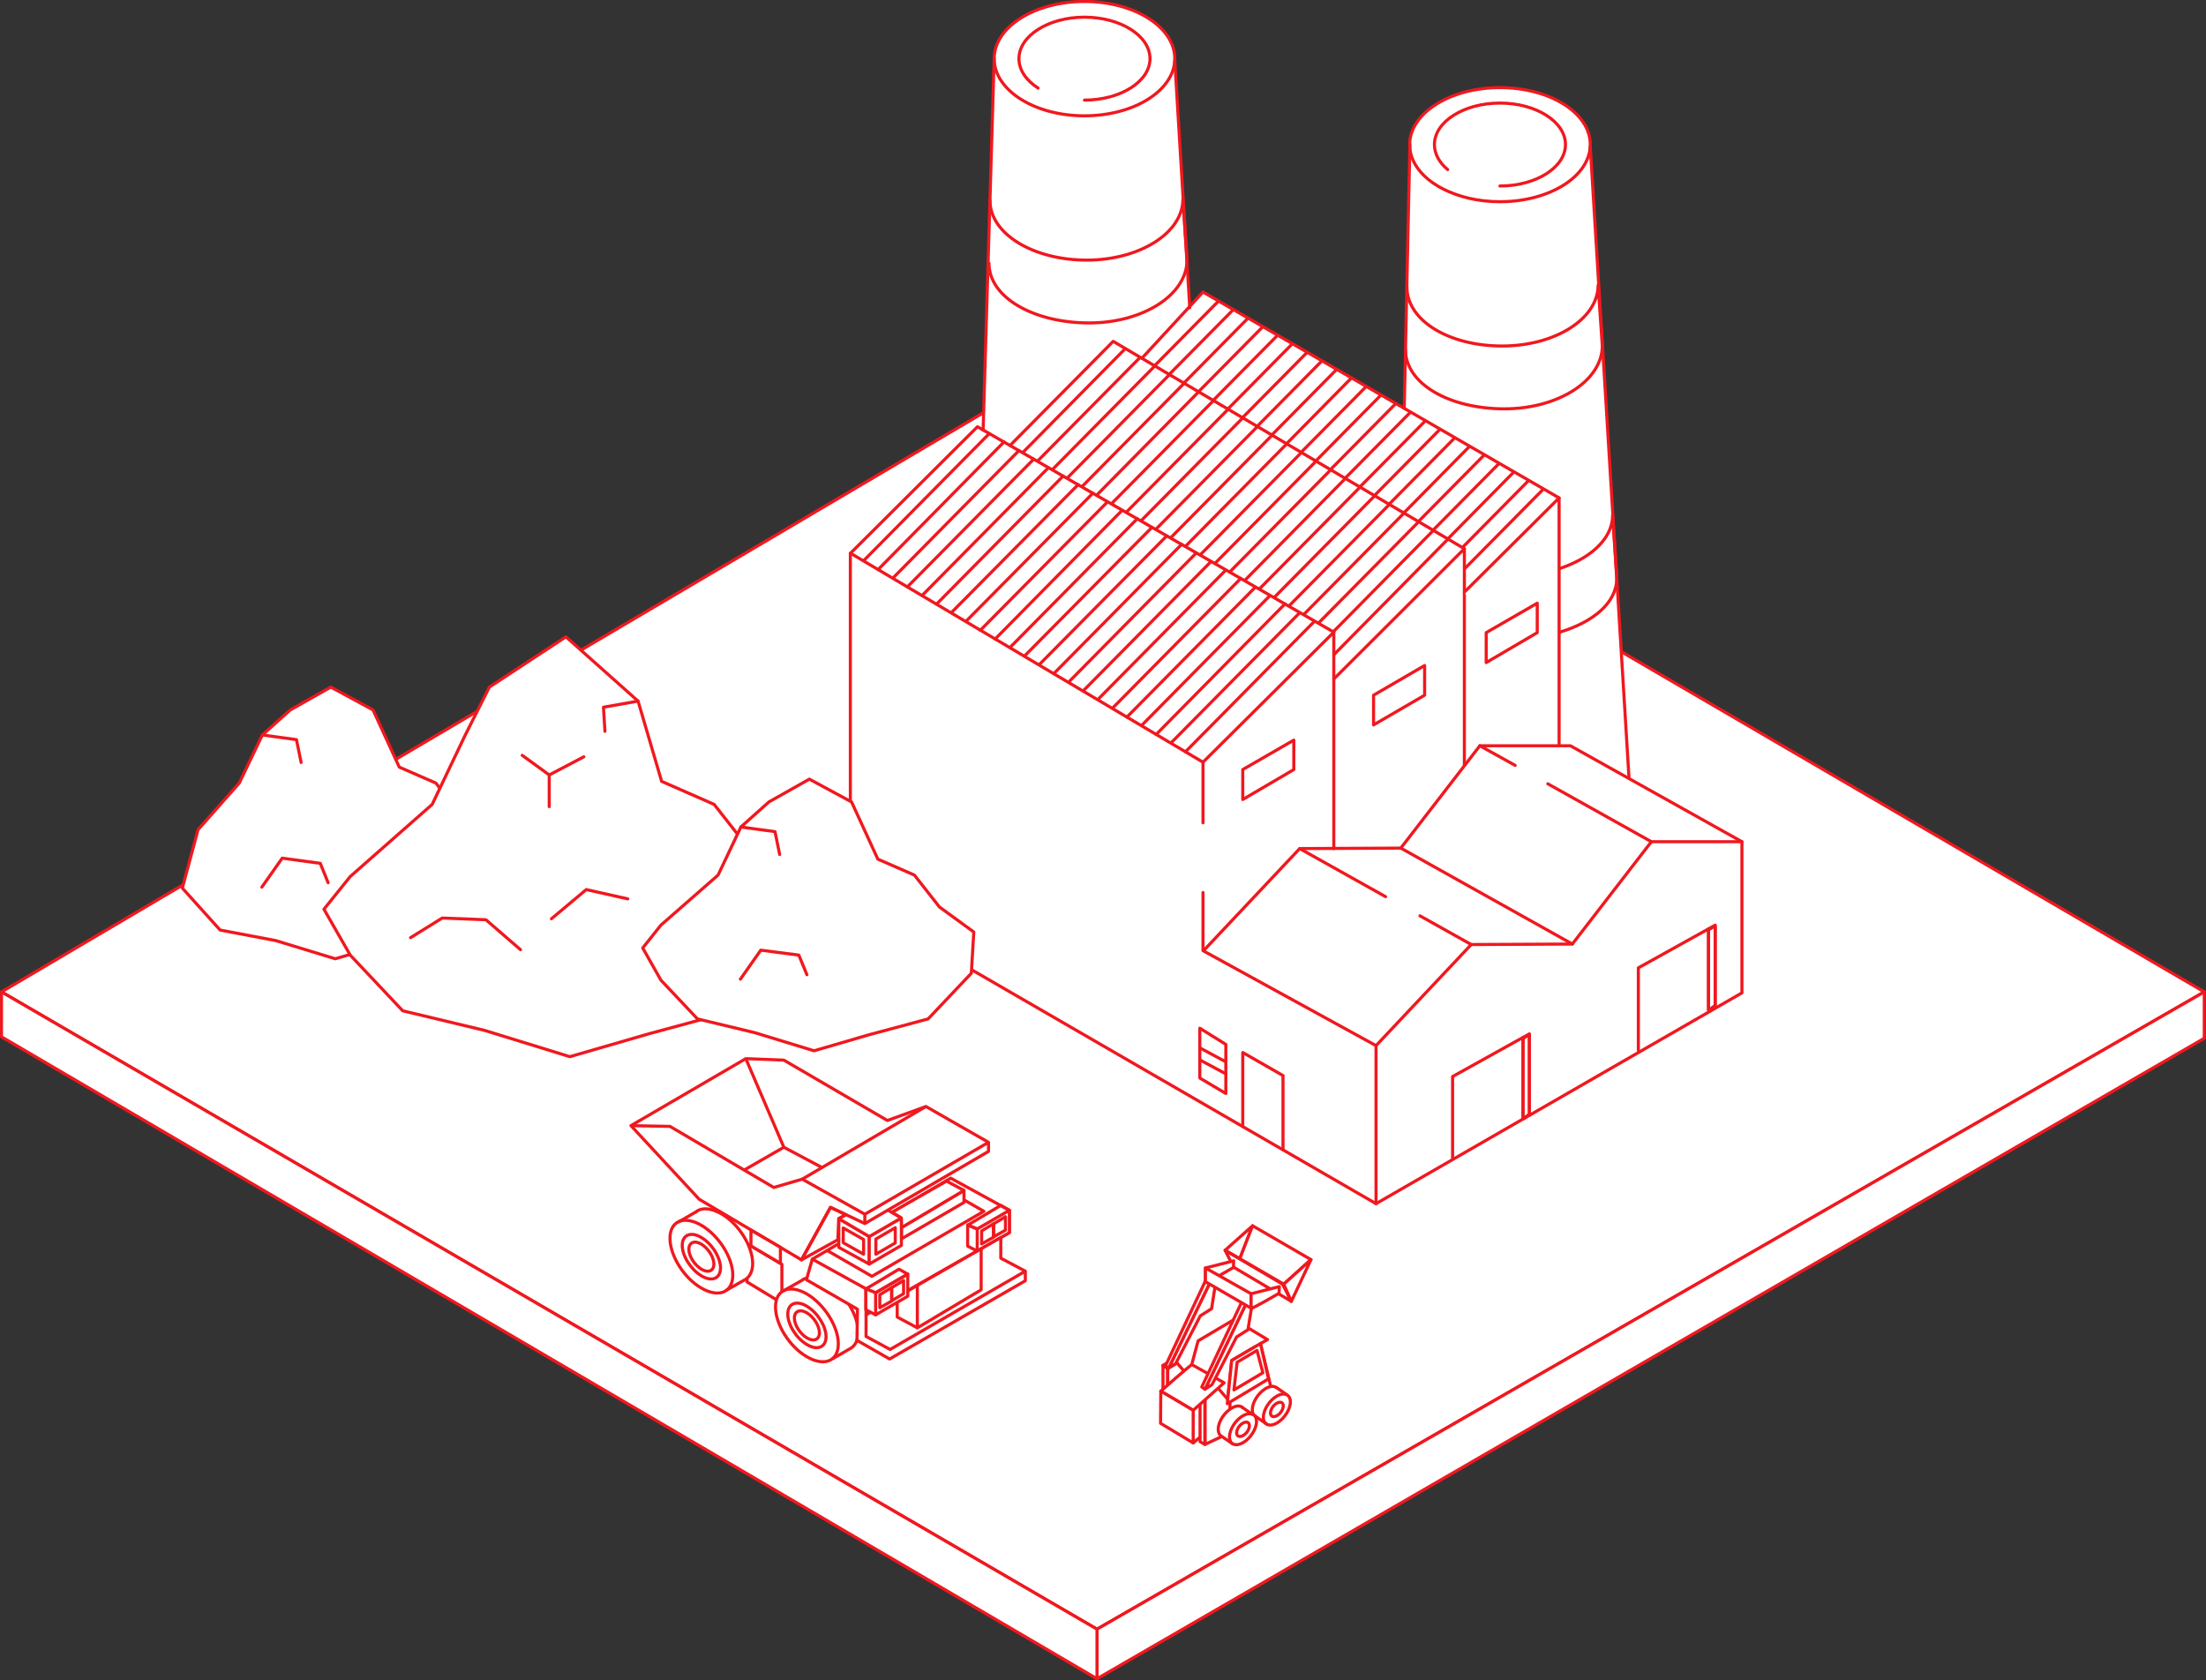 <?xml version="1.0" encoding="utf-8"?>
<!-- Generator: Adobe Illustrator 25.4.1, SVG Export Plug-In . SVG Version: 6.00 Build 0)  -->
<svg version="1.1" id="Layer_1" xmlns="http://www.w3.org/2000/svg" xmlns:xlink="http://www.w3.org/1999/xlink" x="0px" y="0px"
	 viewBox="0 0 898.9 684.7" style="enable-background:new 0 0 898.9 684.7;" xml:space="preserve">
<rect x="0" y="0" width="898.9" height="684.7" fill="#333333" stroke="none"/>
<style type="text/css">
	.st0{fill:#FFFFFF;stroke:#F0181F;stroke-width:1.26;stroke-linecap:round;stroke-linejoin:round;stroke-miterlimit:10;}
	.st1{fill:none;stroke:#F0181F;stroke-width:1.26;stroke-linecap:round;stroke-linejoin:round;stroke-miterlimit:10;}
	.st2{fill:#FFFFFF;stroke:#F0181F;stroke-width:1.26;stroke-linejoin:round;stroke-miterlimit:10;}
	.st3{fill:none;stroke:#F0181F;stroke-width:1.26;stroke-linejoin:round;stroke-miterlimit:10;}
	.st4{fill:#FFFFFF;}
	.st5{clip-path:url(#SVGID_00000130634881114323110850000016827221868770973623_);}
	.st6{clip-path:url(#SVGID_00000026157583494425575040000000551135990485624212_);}
</style>
<g>
	<g>
		<polygon class="st0" points="447,140.9 0.6,404.2 447,663.9 898.2,404.2 		"/>
		<polygon class="st0" points="898.2,404.2 898.2,423.1 447,684.1 447,663.9 		"/>
		<polygon class="st0" points="0.6,404.2 0.6,422.5 447,684.1 447,663.9 		"/>
		<g>
			<polygon class="st1" points="486,566 486,562.8 479.6,555.4 475.8,557.6 475.8,580.1 482.8,576.8 			"/>
			<path class="st0" d="M511.4,577.1c-0.7-0.5-1.1-1.4-1.1-2.7c0-3,2.5-6.9,5.5-8.6c1.7-1,3.2-1.1,4.2-0.4"/>
			<path class="st0" d="M525.8,571.3c0,3-2.5,6.9-5.5,8.6c-3,1.7-5.5,0.7-5.5-2.4c0-3,2.5-6.9,5.5-8.6S525.8,568.2,525.8,571.3z"/>
			<path class="st1" d="M522.9,572.9c0,1.4-1.1,3.2-2.6,4c-1.4,0.8-2.6,0.3-2.6-1.1c0-1.4,1.1-3.2,2.6-4S522.9,571.5,522.9,572.9z"
				/>
			<line class="st1" x1="520.1" y1="565.4" x2="524.1" y2="568.2"/>
			<polyline class="st1" points="517.8,565 513.6,547.5 501.9,554.4 499.7,575.3 			"/>
			<polyline class="st0" points="501.1,574.6 501.2,574.5 501.2,571.3 494.8,563.9 491,566.1 491,588.6 497.6,585.5 			"/>
			<polygon class="st1" points="491,566.1 489,564.9 489,587.5 491,588.6 			"/>
			<polygon class="st1" points="489,564.9 492.6,562.8 494.8,563.9 491,566.1 			"/>
			<polygon class="st1" points="475.8,557.6 473.9,556.4 473.9,579 475.8,580.1 			"/>
			<polygon class="st1" points="473.9,556.4 477.4,554.3 479.6,555.4 475.8,557.6 			"/>
			<path class="st0" d="M498.8,563.5l-12.6,11.2l-13.2-7.8c0,0,12.3-10.9,12.7-10.8C486,556.2,498.8,563.5,498.8,563.5z"/>
			<polygon class="st0" points="486.2,574.7 486.2,588 472.9,580 473,566.9 			"/>
			<line class="st1" x1="486.2" y1="588" x2="488.9" y2="585.7"/>
			<polyline class="st0" points="479.1,555.6 489.1,536.2 493.7,533.3 495.3,523.1 493.4,521.9 476.2,557.5 478.7,555.9 			"/>
			<polygon class="st0" points="476.2,557.5 474.9,556.6 491.4,521.5 493.4,521.9 			"/>
			<path class="st1" d="M519.1,534.8"/>
			<polyline class="st0" points="513.6,547.5 516.5,545.9 502.9,537.7 488.2,546.4 485.6,556.1 			"/>
			<polyline class="st0" points="493.9,564.2 503.9,544.8 508.5,541.9 509.9,533.4 508.1,530.5 491,566.1 493.5,564.5 			"/>
			<polygon class="st0" points="491,566.1 489.7,565.2 506.2,530.1 508.1,530.5 			"/>
			<polygon class="st0" points="499.2,509.5 502.7,516.4 526.2,530.3 522.6,523.3 			"/>
			<polygon class="st1" points="499.2,509.5 510.4,499.5 505.2,512.9 			"/>
			<polygon class="st0" points="510.4,499.5 534.2,513.3 523.1,523.3 505.2,512.9 			"/>
			<path class="st0" d="M491.2,516.7l11.5-2.9l-0.1,2.7c0,0-11.4,6.7-11.4,6.1C491.2,522,491.2,516.7,491.2,516.7z"/>
			<polygon class="st0" points="523.1,523.3 534.2,513.3 526.2,530.3 			"/>
			<polygon class="st0" points="509.8,533.1 509.8,527.2 491.2,516.7 491.2,522.3 			"/>
			<path class="st0" d="M509.8,527.2l11.5-2.9l-0.1,2.7c0,0-11.4,6.7-11.4,6.1S509.8,527.2,509.8,527.2z"/>
			<polygon class="st0" points="500.1,572 516.9,561.9 513.6,547.5 501.9,554.4 			"/>
			<polygon class="st0" points="502.8,566.4 514.6,559.4 512.2,550.3 504.1,555.1 			"/>
			<line class="st1" x1="511.4" y1="577" x2="516" y2="580.2"/>
			<line class="st0" x1="497.5" y1="585.1" x2="502.2" y2="588.3"/>
			<path class="st0" d="M497.5,585.1c-0.7-0.5-1.1-1.4-1.1-2.7c0-3,2.5-6.9,5.5-8.6c1.7-1,3.2-1.1,4.2-0.4"/>
			<path class="st0" d="M512,579.3c0,3-2.5,6.9-5.5,8.6c-3,1.7-5.5,0.7-5.5-2.4c0-3,2.5-6.9,5.5-8.6
				C509.6,575.2,512,576.3,512,579.3z"/>
			<path class="st1" d="M509.1,581c0,1.4-1.1,3.2-2.6,4c-1.4,0.8-2.6,0.3-2.6-1.1c0-1.4,1.1-3.2,2.6-4S509.1,579.6,509.1,581z"/>
			<line class="st1" x1="506.2" y1="573.5" x2="510.2" y2="576.3"/>
		</g>
		<g>
			<polygon class="st2" points="304.4,506.8 304.4,522.4 318.6,531 318.6,515.2 			"/>
			<g>
				<path class="st2" d="M283.9,493.6c2.3-1.6,5.9-1.3,10,1c7.1,4.1,12.8,13.2,12.8,20.3c0,3.3-1.3,5.6-3.3,6.7"/>
				<path class="st2" d="M298.6,519.6c0,7.1-5.7,9.4-12.8,5.3c-7.1-4.1-12.8-13.2-12.8-20.3c0-7.1,5.7-9.4,12.8-5.3
					C292.9,503.5,298.6,512.5,298.6,519.6z"/>
				<path class="st2" d="M293.6,516.7c0,4.3-3.5,5.8-7.8,3.2s-7.8-8.1-7.8-12.4c0-4.3,3.5-5.8,7.8-3.2
					C290.1,506.8,293.6,512.4,293.6,516.7z"/>
				<path class="st2" d="M290.9,515.1c0,2.8-2.3,3.8-5.1,2.1c-2.8-1.7-5.1-5.3-5.1-8.1c0-2.8,2.3-3.8,5.1-2.1
					S290.9,512.3,290.9,515.1z"/>
				<line class="st2" x1="296.1" y1="525.7" x2="303.5" y2="521.5"/>
				<line class="st2" x1="276.2" y1="498.1" x2="284.2" y2="493.5"/>
			</g>
			<g>
				<path class="st2" d="M326.9,521.6c2.3-1.6,5.9-1.3,10,1c7.1,4.1,12.8,13.2,12.8,20.3c0,3.3-1.3,5.6-3.3,6.7"/>
				<path class="st2" d="M341.6,547.6c0,7.1-5.7,9.4-12.8,5.3c-7.1-4.1-12.8-13.2-12.8-20.3c0-7.1,5.7-9.4,12.8-5.3
					C335.9,531.5,341.6,540.6,341.6,547.6z"/>
				<path class="st2" d="M336.6,544.7c0,4.3-3.5,5.8-7.8,3.2c-4.3-2.5-7.8-8.1-7.8-12.4c0-4.3,3.5-5.8,7.8-3.2
					C333.1,534.9,336.6,540.4,336.6,544.7z"/>
				<path class="st2" d="M333.9,543.1c0,2.8-2.3,3.8-5.1,2.1c-2.8-1.7-5.1-5.3-5.1-8.1c0-2.8,2.3-3.8,5.1-2.1
					C331.6,536.7,333.9,540.3,333.9,543.1z"/>
				<line class="st2" x1="339.1" y1="553.8" x2="346.5" y2="549.5"/>
				<line class="st2" x1="319.1" y1="526.1" x2="327.2" y2="521.5"/>
			</g>
			<polygon class="st3" points="398.2,500.8 398.2,509.8 411.3,502.3 411.3,493.2 			"/>
			<path class="st2" d="M331,513.1l56.4-33l23.9,13.1v9.1c0,0-57.8,32.8-57.4,32.9C354.4,535.3,331,513.1,331,513.1z"/>
			<polygon class="st2" points="341.8,508.3 341.8,496.6 354.2,503.9 354.2,515.1 			"/>
			<polygon class="st2" points="354.2,515.1 367.3,507.5 367.3,496.3 354.2,503.9 			"/>
			<polygon class="st2" points="367.3,496.3 354.6,489 341.8,496.6 354.2,503.9 			"/>
			<polygon class="st3" points="356.9,511.1 356.9,504.9 364.8,500.3 364.8,506.5 			"/>
			<polygon class="st3" points="343.6,506.4 343.6,500.4 351.9,505.1 351.9,511.1 			"/>
			<polyline class="st3" points="336.9,509.5 355.3,520.1 400.9,493.6 382.6,483.1 			"/>
			<polygon class="st2" points="367.4,500.2 392.8,485.1 392.8,490 367.4,504.8 			"/>
			<polygon class="st2" points="392.8,485.1 385.7,481.3 363.5,494 367.3,496.3 367.4,500.2 			"/>
			<polygon class="st2" points="284.9,488.7 326.6,513.4 338.4,492 352.4,498.6 402.8,469.2 402.8,465.5 377.3,450.9 361.6,456.6 
				319.4,432 303.9,431.4 257.1,458.7 			"/>
			<polyline class="st3" points="303.9,431.4 319.4,467.5 335.2,475.9 			"/>
			<line class="st3" x1="377.3" y1="450.9" x2="326.9" y2="480.5"/>
			<polyline class="st3" points="352.4,498.6 352.4,494.8 326.9,480.5 315.3,483.9 273,459 257.1,458.7 			"/>
			<line class="st3" x1="319.4" y1="467.5" x2="303.4" y2="476.7"/>
			<polygon class="st2" points="306,501.3 306,507.7 318,514.8 318,508.3 			"/>
			<polygon class="st3" points="326.6,513.4 341.4,505.2 341.8,496.6 344.7,495 338.4,492 			"/>
			<polygon class="st2" points="349.2,546.2 362.5,553.8 417.8,521.9 417.8,518 407.8,512.7 407.8,504.3 352.9,535.8 352.9,525.2 
				331,513.1 328.6,521.5 349.4,533.5 			"/>
			<polygon class="st2" points="356.8,526.8 356.8,535.8 369.9,528.2 369.9,519.2 			"/>
			<polyline class="st3" points="399.8,508.4 399.8,525.6 373.8,541.1 373.8,523.8 			"/>
			<polygon class="st2" points="358.5,527.6 358.5,532.9 363.3,530.2 363.3,524.7 			"/>
			<polygon class="st2" points="363.4,524.7 363.4,530 368.2,527.2 368.2,521.8 			"/>
			<polygon class="st3" points="369.9,519.2 366.3,517.2 352.9,525.2 356.8,526.8 			"/>
			<polygon class="st2" points="356.8,535.8 352.8,533.7 352.8,525.2 356.8,526.8 			"/>
			<polyline class="st3" points="373.8,541.1 365.6,536.7 365.6,530.9 			"/>
			<polyline class="st3" points="352.9,535.8 352.9,544.6 362.7,549.9 417.8,518 			"/>
			<polygon class="st3" points="400,501.6 400,506.9 404.8,504.2 404.8,498.7 			"/>
			<polygon class="st3" points="404.9,498.7 404.9,504 409.7,501.3 409.7,495.8 			"/>
			<polygon class="st3" points="411.3,493.2 407.8,491.2 394.4,499.2 398.2,500.8 			"/>
			<polygon class="st3" points="398.2,509.8 394.3,507.8 394.3,499.2 398.2,500.8 			"/>
			<line class="st2" x1="352.4" y1="494.8" x2="402.8" y2="465.5"/>
		</g>
		<g>
			<path class="st4" d="M663.8,317.2L648,58.9c0-12.9-16.5-23.3-36.8-23.3c-20.3,0-36.8,10.4-36.8,23.3l-2.3,107.5l-78.4-45.3l0,0
				l-3.6-2.1l-5.5,5.9l-1.1-18.8c0-0.1,0-0.2,0-0.2l-0.3-4.5l-4.6-77.5c0-12.9-16.5-23.3-36.8-23.3c-20.3,0-36.8,10.4-36.8,23.3
				l-1.7,58.7c0-0.3-0.1-0.6-0.1-0.8l-0.2,10.4l-2.4,83.2l-2.5-1.5l-51.7,51.5l-0.1,0v141.3l214.2,123.9l149.1-86V343L663.8,317.2z"
				/>
			<g>
				<g>
					<line class="st1" x1="484.8" y1="125.4" x2="478.7" y2="24.8"/>
					<ellipse class="st1" cx="441.9" cy="23.9" rx="36.8" ry="23.3"/>
					<path class="st1" d="M403.4,81.7c0,13.7,17.8,24.3,39.4,24.3S482,94.9,482,81.2l1.7,24.7c0,14.2-17.9,25.7-39.9,25.7
						c-22.1,0-40.8-10.1-40.8-24.3"/>
					<path class="st1" d="M423,35.9c-4.8-3.1-7.8-7.3-7.8-12c0-9.3,12-16.9,26.7-16.9s26.7,7.6,26.7,16.9s-12,16.9-26.7,16.9"/>
				</g>
				<path class="st1" d="M658.8,235.6c0,10-9.5,17.9-23.5,22.1"/>
				<polyline class="st1" points="490.2,335.3 490.2,310.6 346.5,225.4 346.5,366.6 375.4,383.3 412.2,404.6 560.7,490.5 
					560.7,426.1 490.2,387.4 490.2,363.7 				"/>
				<polyline class="st1" points="560.7,490.5 709.8,404.6 709.8,343 672.9,343 640.7,384.7 599.5,384.9 560.7,426.1 				"/>
				<polyline class="st1" points="490.8,387 529.6,345.8 570.8,345.6 603,303.9 639.9,303.9 709.8,343 				"/>
				<line class="st1" x1="570.8" y1="345.6" x2="640.7" y2="384.7"/>
				<polyline class="st1" points="543.5,345.8 543.5,257.6 490.2,310.6 				"/>
				<polyline class="st1" points="346.5,225.5 398.3,173.9 543.5,257.6 				"/>
				<polyline class="st1" points="596.7,311.9 596.7,223.6 543.5,276.7 				"/>
				<polyline class="st1" points="411.6,181.5 453.6,139.1 596.7,223.6 				"/>
				<polyline class="st1" points="635.3,202.9 490.2,119 465.3,146 				"/>
				<line class="st1" x1="578.6" y1="373.2" x2="599.5" y2="384.9"/>
				<line class="st1" x1="529.6" y1="345.8" x2="564.6" y2="365.4"/>
				<line class="st1" x1="630.7" y1="319.4" x2="672.9" y2="343"/>
				<line class="st1" x1="603" y1="303.9" x2="617.4" y2="311.9"/>
				<line class="st1" x1="663.8" y1="317.2" x2="648" y2="59.8"/>
				<path class="st1" d="M648,58.9c0,12.9-16.5,23.3-36.8,23.3c-4.4,0-8.7-0.5-12.6-1.4c-7.6-1.8-14-5-18.3-9.2
					c-3.7-3.6-5.9-8-5.9-12.6c0-12.9,16.5-23.3,36.8-23.3S648,46,648,58.9z"/>
				<path class="st0" d="M573.3,117c0,13.7,17.2,24,38.8,24s39.1-11.1,39.1-24.8l1.7,24.7c0,14.2-17.9,25.7-39.9,25.7
					c-22.1,0-40.3-10-40.3-24.2"/>
				<line class="st1" x1="574.5" y1="58.9" x2="572.2" y2="166.4"/>
				<path class="st1" d="M589.9,69.1c-3.4-2.8-5.4-6.4-5.4-10.2c0-9.3,12-16.9,26.7-16.9s26.7,7.6,26.7,16.9s-12,16.9-26.7,16.9"/>
				<polyline class="st1" points="591.9,472.3 591.9,438.7 623.2,421.3 623.2,454.4 				"/>
				<line class="st1" x1="620.6" y1="422.8" x2="620.6" y2="455.6"/>
				<polygon class="st1" points="620.6,456 623.2,454 623.2,421.6 620.6,423.2 				"/>
				<polyline class="st1" points="667.6,428 667.6,394.4 698.9,377 698.9,410.1 				"/>
				<line class="st1" x1="696.2" y1="378.5" x2="696.2" y2="411.3"/>
				<polygon class="st1" points="696.2,411.7 698.9,409.7 698.9,377.3 696.2,378.9 				"/>
				<path class="st1" d="M607.9,234.5c2.3,0.2,4.7,0.3,7.2,0.3c23.2,0,42-11.1,42-24.8l1.7,25"/>
				<polyline class="st0" points="635.3,303.9 635.3,202.9 596.7,241.3 				"/>
				<polygon class="st1" points="506.4,313.6 506.4,325.8 527.2,313.6 527.2,301.6 				"/>
				<polygon class="st1" points="559.7,283.3 559.7,295.4 580.5,283.3 580.5,271.2 				"/>
				<polygon class="st1" points="605.6,257.8 605.6,270 626.4,257.8 626.4,245.8 				"/>
				<line class="st1" x1="405.1" y1="23.9" x2="400.6" y2="175.3"/>
				<g>
					<line class="st1" x1="483.1" y1="306.3" x2="535.5" y2="253.3"/>
					<line class="st1" x1="477.4" y1="302.5" x2="529.5" y2="249.8"/>
					<line class="st1" x1="471.1" y1="299.3" x2="523.6" y2="246.1"/>
					<line class="st1" x1="465.3" y1="295.5" x2="517.4" y2="242.8"/>
					<line class="st1" x1="459.2" y1="292.2" x2="511.4" y2="239.4"/>
					<line class="st1" x1="453.4" y1="288.5" x2="505.6" y2="235.7"/>
					<line class="st1" x1="447.6" y1="284.8" x2="499.4" y2="232.4"/>
					<line class="st1" x1="441.6" y1="281.3" x2="493.4" y2="228.9"/>
					<line class="st1" x1="435.6" y1="277.8" x2="487.4" y2="225.4"/>
					<line class="st1" x1="429.4" y1="274.5" x2="481.5" y2="221.8"/>
					<line class="st1" x1="423.6" y1="270.7" x2="475.4" y2="218.4"/>
					<line class="st1" x1="417.6" y1="267.2" x2="469.4" y2="214.9"/>
					<line class="st1" x1="411.6" y1="263.8" x2="463.4" y2="211.4"/>
					<line class="st1" x1="405.5" y1="260.4" x2="457.1" y2="208.1"/>
					<line class="st1" x1="399.5" y1="256.8" x2="451.1" y2="204.7"/>
					<line class="st1" x1="393.7" y1="253.1" x2="445.3" y2="201"/>
					<line class="st1" x1="387.7" y1="249.6" x2="439.3" y2="197.5"/>
					<line class="st1" x1="381.6" y1="246.2" x2="433.2" y2="194"/>
					<line class="st1" x1="375.7" y1="242.7" x2="427.2" y2="190.6"/>
					<line class="st1" x1="369.7" y1="239.2" x2="421.2" y2="187.1"/>
					<line class="st1" x1="364" y1="235.4" x2="415.2" y2="183.6"/>
					<line class="st1" x1="357.8" y1="232.1" x2="409.1" y2="180.1"/>
					<line class="st1" x1="352" y1="228.4" x2="403.1" y2="176.7"/>
				</g>
				<g>
					<defs>
						<polygon id="SVGID_1_" points="543.5,271.2 593.6,221.8 455.7,140.7 413,182.3 543.5,257.6 						"/>
					</defs>
					<clipPath id="SVGID_00000135676321811631351980000016473619068552763025_">
						<use xlink:href="#SVGID_1_"  style="overflow:visible;"/>
					</clipPath>
					<g style="clip-path:url(#SVGID_00000135676321811631351980000016473619068552763025_);">
						<line class="st1" x1="537.4" y1="273" x2="589.8" y2="219.9"/>
						<line class="st1" x1="531.7" y1="269.2" x2="583.8" y2="216.4"/>
						<line class="st1" x1="525.4" y1="265.9" x2="577.9" y2="212.8"/>
						<line class="st1" x1="519.6" y1="262.2" x2="571.7" y2="209.5"/>
						<line class="st1" x1="513.5" y1="258.8" x2="565.7" y2="206"/>
						<line class="st1" x1="507.7" y1="255.1" x2="559.9" y2="202.3"/>
						<line class="st1" x1="501.9" y1="251.4" x2="553.7" y2="199"/>
						<line class="st1" x1="495.9" y1="248" x2="547.7" y2="195.5"/>
						<line class="st1" x1="489.8" y1="244.5" x2="541.7" y2="192"/>
						<line class="st1" x1="483.6" y1="241.2" x2="535.7" y2="188.5"/>
						<line class="st1" x1="477.9" y1="237.4" x2="529.7" y2="185"/>
						<line class="st1" x1="471.9" y1="233.9" x2="524.2" y2="181"/>
						<line class="st1" x1="465.9" y1="230.4" x2="518.2" y2="177.5"/>
						<line class="st1" x1="459.8" y1="227" x2="512.3" y2="173.9"/>
						<line class="st1" x1="453.8" y1="223.5" x2="506.3" y2="170.4"/>
						<line class="st1" x1="448" y1="219.8" x2="500.3" y2="166.9"/>
						<line class="st1" x1="442" y1="216.3" x2="494.3" y2="163.4"/>
						<line class="st1" x1="435.9" y1="212.9" x2="488.3" y2="159.8"/>
						<line class="st1" x1="430" y1="209.3" x2="482.4" y2="156.3"/>
						<line class="st1" x1="424" y1="205.8" x2="476.4" y2="152.8"/>
						<line class="st1" x1="418.3" y1="202" x2="470.1" y2="149.6"/>
						<line class="st1" x1="412.1" y1="198.7" x2="464.6" y2="145.6"/>
						<line class="st1" x1="406.3" y1="195" x2="458.3" y2="142.3"/>
					</g>
				</g>
				<g>
					<defs>
						<polygon id="SVGID_00000041285574800120796800000016279787509672979080_" points="596.7,240.5 632.5,201.5 493.8,121.1 
							467.9,147.5 596.7,223.6 						"/>
					</defs>
					<clipPath id="SVGID_00000127762867903673866760000010924219876398694327_">
						<use xlink:href="#SVGID_00000041285574800120796800000016279787509672979080_"  style="overflow:visible;"/>
					</clipPath>
					<g style="clip-path:url(#SVGID_00000127762867903673866760000010924219876398694327_);">
						<line class="st1" x1="576.2" y1="252.6" x2="628.7" y2="199.5"/>
						<line class="st1" x1="570.5" y1="248.8" x2="622.6" y2="196.1"/>
						<line class="st1" x1="564.3" y1="245.6" x2="616.8" y2="192.4"/>
						<line class="st1" x1="558.5" y1="241.8" x2="610.6" y2="189.1"/>
						<line class="st1" x1="552.3" y1="238.5" x2="604.5" y2="185.7"/>
						<line class="st1" x1="546.6" y1="234.8" x2="598.7" y2="182"/>
						<line class="st1" x1="540.8" y1="231" x2="592.5" y2="178.7"/>
						<line class="st1" x1="534.7" y1="227.6" x2="586.5" y2="175.2"/>
						<line class="st1" x1="528.7" y1="224.1" x2="580.6" y2="171.7"/>
						<line class="st1" x1="522.5" y1="220.8" x2="574.6" y2="168.1"/>
						<line class="st1" x1="516.8" y1="217" x2="568.6" y2="164.6"/>
						<line class="st1" x1="510.8" y1="213.5" x2="563.1" y2="160.6"/>
						<line class="st1" x1="504.8" y1="210" x2="557.1" y2="157.1"/>
						<line class="st1" x1="498.7" y1="206.7" x2="551.1" y2="153.6"/>
						<line class="st1" x1="492.7" y1="203.1" x2="545.1" y2="150.1"/>
						<line class="st1" x1="486.9" y1="199.4" x2="539.2" y2="146.5"/>
						<line class="st1" x1="480.9" y1="195.9" x2="533.2" y2="143"/>
						<line class="st1" x1="474.8" y1="192.5" x2="527.2" y2="139.5"/>
						<line class="st1" x1="468.8" y1="189" x2="521.2" y2="136"/>
						<line class="st1" x1="462.9" y1="185.4" x2="515.2" y2="132.5"/>
						<line class="st1" x1="457.1" y1="181.7" x2="509" y2="129.2"/>
						<line class="st1" x1="451" y1="178.3" x2="503.5" y2="125.2"/>
						<line class="st1" x1="445.2" y1="174.6" x2="497.2" y2="122"/>
					</g>
				</g>
				<polyline class="st1" points="506.4,459 506.4,428.9 522.8,438.3 522.8,468.5 				"/>
				<polygon class="st1" points="488.9,419 488.9,439.3 499.5,445.6 499.5,425.6 				"/>
				<line class="st1" x1="488.9" y1="427" x2="499.5" y2="432.7"/>
				<line class="st1" x1="488.9" y1="431.9" x2="499.5" y2="437.6"/>
			</g>
		</g>
		<g>
			<g>
				<polygon class="st0" points="80.7,338.1 97.5,319.1 106.9,299.5 118.3,289.3 134.8,280 152,289.3 162.7,312.6 177.6,319.1 
					187.8,332.1 201.7,342.3 200.8,359.1 183.1,377.7 158.9,384.2 136.6,390.7 112.4,383.3 89.7,379 74.3,361.9 				"/>
				<g>
					<polyline class="st0" points="133.7,359.7 130.5,351.8 115,349.7 106.7,361.5 					"/>
				</g>
				<polyline class="st0" points="106.9,299.5 120.8,301.4 122.7,310.7 				"/>
				<polyline class="st0" points="166.4,361.9 173.8,356.3 195.2,354.4 199.9,360 				"/>
			</g>
			<g>
				<polygon class="st0" points="142.7,357.2 176.1,327.8 189.5,299.7 199.4,280 230.6,259.5 260,285.7 269.6,318.4 291,327.8 
					305.7,346.5 325.7,361.2 324.3,385.2 299,411.9 264.3,421.3 232.2,430.6 197.5,419.9 164.1,411.9 142.7,389.2 132,370.5 				"/>
				<g>
					<polyline class="st0" points="255.8,366.3 238.9,362.5 224.7,374.4 					"/>
				</g>
				<polyline class="st0" points="274.9,389.2 285.6,381.2 316.3,378.5 323,386.5 				"/>
			</g>
			<g>
				<polygon class="st0" points="269.3,377 292.6,356.6 301.9,337 313.3,326.8 329.8,317.5 347,326.8 357.7,350.1 372.6,356.6 
					382.8,369.6 396.8,379.8 395.8,396.6 378.2,415.2 354,421.7 331.7,428.2 307.5,420.8 284.2,415.2 269.3,399.4 261.9,386.3 				
					"/>
				<g>
					<polyline class="st0" points="328.8,397.2 325.5,389.2 310,387.2 301.7,399 					"/>
				</g>
				<polyline class="st0" points="301.9,337 315.8,338.9 317.7,348.2 				"/>
			</g>
			<polyline class="st0" points="212.8,307.8 223.8,315.8 237.9,308.4 			"/>
			<line class="st0" x1="223.8" y1="315.8" x2="223.8" y2="328.7"/>
			<polyline class="st0" points="167.3,382.1 180.2,374.1 198,374.8 212.1,387 			"/>
			<polyline class="st0" points="260,285.7 245.9,288.2 246.5,298 			"/>
		</g>
	</g>
</g>
</svg>

